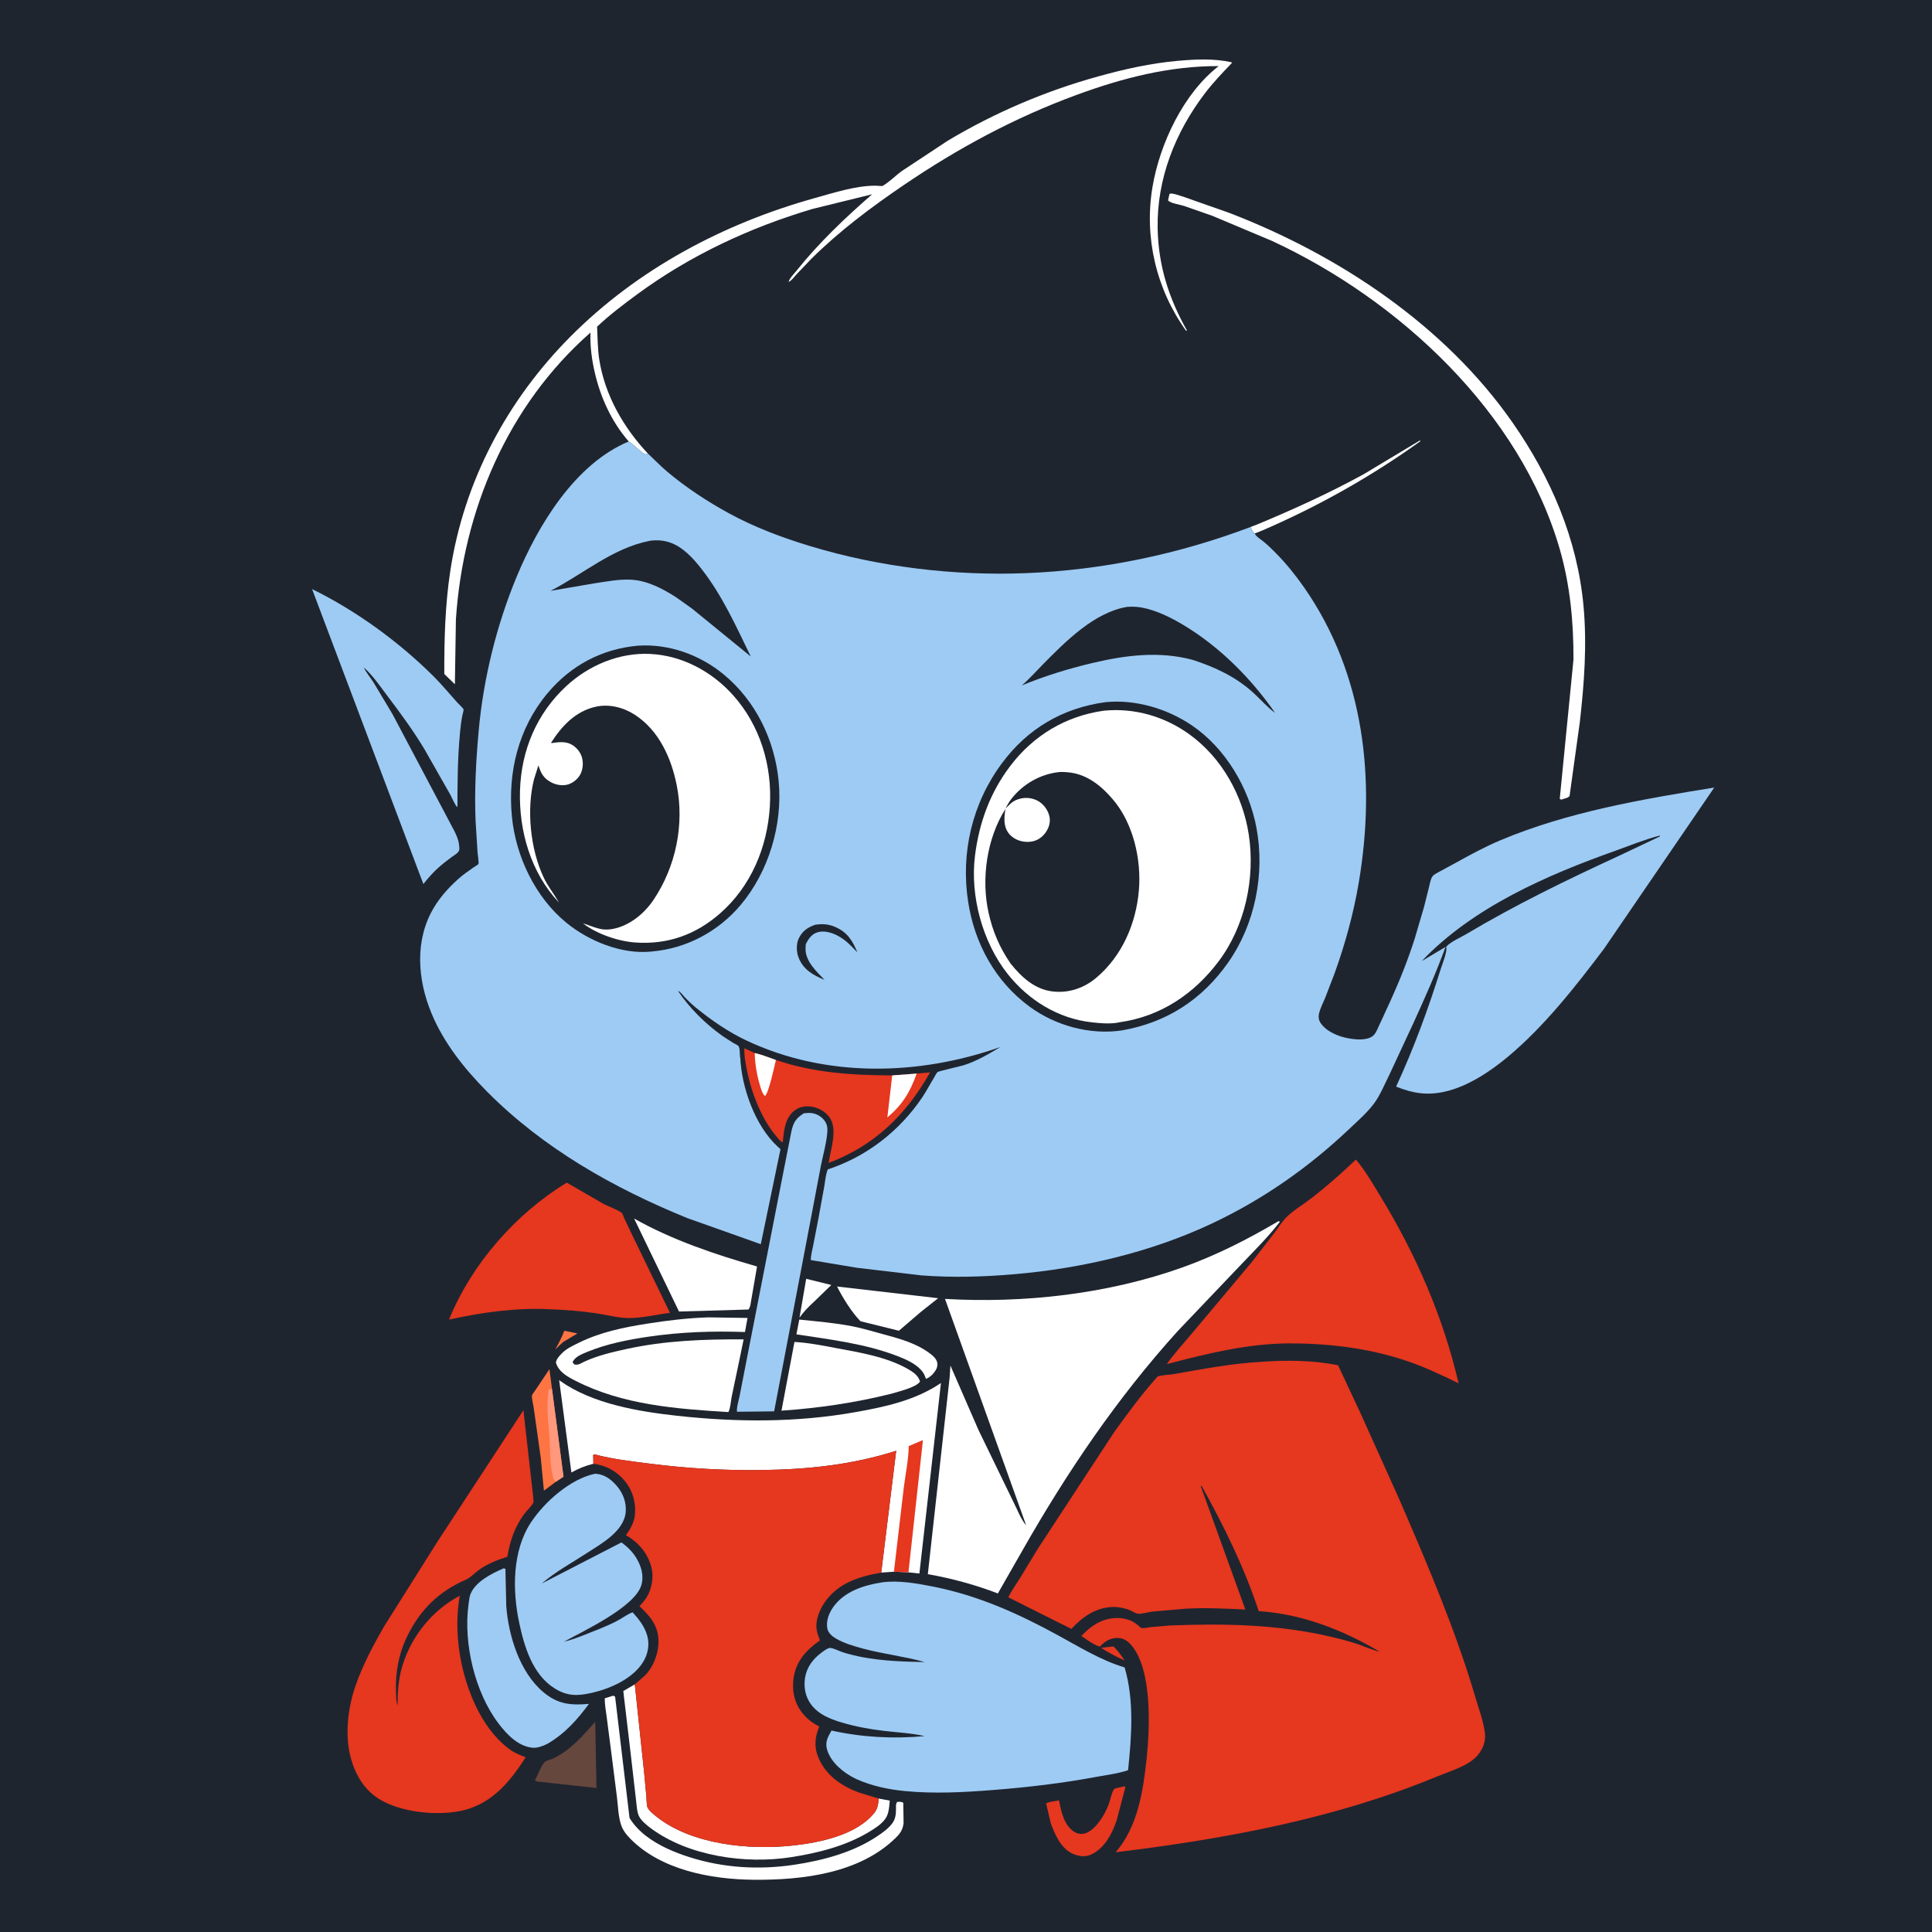 <svg version="1.1" xmlns="http://www.w3.org/2000/svg" style="display: block;" viewBox="0 0 2048 2048" width="1024" height="1024">
<path transform="translate(0,0)" fill="rgb(31,37,47)" d="M -0 -0 L 2048 0 L 2048 2048 L -0 2048 L -0 -0 z"/>
<path transform="translate(0,0)" fill="rgb(254,116,67)" d="M 598.215 1410.66 L 612.108 1413.52 L 596.86 1422.64 L 588.501 1430.52 C 592.302 1424.01 595.507 1417.7 598.215 1410.66 z"/>
<path transform="translate(0,0)" fill="rgb(230,55,31)" d="M 1167.3 1746.7 L 1180.45 1745.32 C 1184.98 1749.93 1188.55 1754.84 1192.21 1760.16 C 1183.62 1756.29 1175.05 1752.08 1167.3 1746.7 z"/>
<path transform="translate(0,0)" fill="rgb(255,255,255)" d="M 854.597 1355.58 L 881.216 1362.14 L 862.334 1380.45 C 856.672 1385.51 852.042 1390.55 847.523 1396.65 L 854.597 1355.58 z"/>
<path transform="translate(0,0)" fill="rgb(255,255,255)" d="M 1333.05 555.799 C 1371.46 539.799 1409.26 522.605 1445.77 502.576 L 1505.5 466.678 L 1505.5 467.819 C 1452.98 505.56 1396.27 537.349 1336.86 562.852 L 1330.11 565.491 C 1327.69 564.025 1326.87 561.161 1325.58 558.663 L 1333.05 555.799 z"/>
<path transform="translate(0,0)" fill="rgb(230,55,31)" d="M 1187.97 1894.5 L 1192 1893.54 L 1192.95 1894.5 L 1183.84 1929.18 C 1179.14 1943.46 1170.9 1959.44 1156.5 1965.96 C 1150.44 1968.7 1143.42 1967.81 1137.49 1965.2 C 1124.57 1959.51 1118.23 1944.72 1113.73 1932.23 L 1108.93 1911.67 C 1112.9 1909.71 1118.26 1909.33 1122.64 1908.5 C 1124.71 1919.95 1128 1934.86 1138.38 1941.61 C 1141.61 1943.72 1146.02 1944.64 1149.77 1943.58 C 1161.38 1940.29 1171.19 1923.52 1175.18 1912.96 C 1177.08 1907.94 1177.9 1901.8 1180.54 1897.19 C 1181.55 1895.42 1185.96 1895.01 1187.97 1894.5 z"/>
<path transform="translate(0,0)" fill="rgb(254,116,67)" d="M 589.099 1570.82 L 576.573 1580.19 L 573.252 1545.52 L 565.712 1492.05 C 565.323 1489.21 563.396 1481.77 563.934 1479.17 C 564.191 1477.93 566.757 1474.83 567.506 1473.68 L 582.434 1451.35 L 585.133 1472.25 L 597.321 1565.38 L 589.099 1570.82 z"/>
<path transform="translate(0,0)" fill="rgb(255,152,125)" d="M 585.133 1472.25 L 597.321 1565.38 L 589.099 1570.82 C 587.269 1568.99 586.439 1567.22 585.893 1564.7 L 585.645 1563.5 C 582.955 1551.18 583.292 1537.84 582.54 1525.25 C 581.643 1510.23 579.036 1493.25 581.019 1478.36 L 581.669 1472.5 L 583.614 1472.91 L 585.133 1472.25 z"/>
<path transform="translate(0,0)" fill="rgb(102,71,62)" d="M 630.988 1825.14 L 632.268 1895.36 L 574.244 1889.01 C 571.393 1888.68 569.225 1889.08 567.135 1887 C 569.606 1882.63 574.1 1870.52 577.714 1867.55 C 579.304 1866.25 582.574 1865.67 584.5 1864.87 C 587.9 1863.47 591.414 1861.45 594.531 1859.53 C 609.153 1850.51 619.627 1837.74 630.988 1825.14 z"/>
<path transform="translate(0,0)" fill="rgb(255,255,255)" d="M 887.279 1363.76 L 994.482 1376.15 L 975.99 1390.79 L 952.886 1410.63 L 912.131 1400.56 C 902.581 1390.76 893.476 1375.82 887.279 1363.76 z"/>
<path transform="translate(0,0)" fill="rgb(255,255,255)" d="M 847.26 1398.81 C 865.677 1400.72 884.357 1402.26 902.555 1405.73 C 914.082 1407.93 925.224 1411.4 936.545 1414.43 C 953.274 1418.92 971.018 1423.79 985.125 1434.26 C 988.779 1436.97 993.216 1440.57 993.642 1445.39 C 994.08 1450.35 991.134 1453.96 988.03 1457.43 C 985.904 1459.12 984.155 1460.9 981.5 1461.62 C 980.615 1458.89 979.675 1456.48 977.938 1454.16 C 971.782 1445.92 960.637 1441.1 951.298 1437.48 C 917.525 1424.4 879.889 1419.9 844.238 1414.47 L 847.26 1398.81 z"/>
<path transform="translate(0,0)" fill="rgb(255,255,255)" d="M 672.918 1785.48 L 682.969 1880.5 L 685.201 1904.72 C 685.486 1907.86 685.329 1912.31 686.153 1915.29 C 687.053 1918.56 692.567 1923.03 695.233 1925.18 C 733.048 1955.67 794.937 1961.5 841.711 1956.2 C 869.839 1953.01 908.436 1945.01 927.062 1921.41 C 930.419 1917.15 931.08 1911.79 931.388 1906.53 L 943.184 1908.73 C 942.524 1915.28 942.366 1922.7 938.335 1928.21 C 934.17 1933.91 927.473 1938.14 921.511 1941.76 C 896.583 1956.94 867.014 1964.23 838.441 1968.7 C 790.26 1976.24 729.991 1967.68 690.113 1938.18 C 685.831 1935.02 679.556 1929.96 677.275 1925.04 C 675.029 1920.19 674.804 1912.42 674.096 1907.14 L 669.116 1863.83 L 660.733 1792.6 L 672.918 1785.48 z"/>
<path transform="translate(0,0)" fill="rgb(255,255,255)" d="M 650.039 1797.5 C 650.735 1797.77 651.377 1798.16 652.039 1798.5 L 667.339 1927.14 C 671.924 1934.68 678.564 1941.5 685.605 1946.77 C 699.201 1956.95 714.57 1963.45 730.649 1968.59 C 766.848 1980.14 804.692 1982.35 842.164 1976.69 C 872.216 1972.15 904.167 1963.69 929.654 1946.67 C 935.541 1942.74 941.904 1938.3 946.065 1932.5 C 949.17 1928.17 949.665 1923.64 949.8 1918.44 C 949.87 1915.73 949.327 1912.4 951 1910.12 C 953.394 1910 955.428 1909.63 957.5 1911.08 L 957.833 1932.68 C 956.895 1939.61 954.496 1943.26 949.59 1948.1 C 911.163 1986.01 850.424 1993.03 799.09 1992.62 C 754.033 1992.27 700.279 1982.34 667.645 1948.58 C 663.391 1944.18 660.012 1939.67 658.148 1933.74 C 655.369 1924.89 655.133 1914.22 653.984 1905.02 L 647.708 1855.5 L 643.137 1820.2 C 642.303 1813.66 640.963 1806.87 641.044 1800.29 L 650.039 1797.5 z"/>
<path transform="translate(0,0)" fill="rgb(255,255,255)" d="M 672.189 1291.69 C 712.488 1314.52 758.16 1329.77 802.494 1342.55 L 795.37 1383.77 C 794.932 1385.63 794.458 1386.53 793.5 1388.14 L 719.781 1390.27 L 672.189 1291.69 z"/>
<path transform="translate(0,0)" fill="rgb(255,255,255)" d="M 842.159 1422.53 C 857.022 1423.3 872.174 1426.4 886.804 1429.13 C 912.002 1433.83 939.994 1438.39 962.5 1451.27 C 968.082 1454.46 973.469 1458.15 975.264 1464.5 C 971.319 1470.77 951.667 1475.28 944.745 1477.43 C 906.269 1487.06 867.93 1492.65 828.392 1495.37 L 842.159 1422.53 z"/>
<path transform="translate(0,0)" fill="rgb(157,203,244)" d="M 533.934 1662.5 L 535.777 1663.05 L 536.651 1702.52 C 539.074 1734.08 550.921 1772.68 575.92 1793.7 C 591.352 1806.68 605.02 1807.87 624.313 1806.17 C 611.937 1823.01 598.537 1837.97 580.277 1848.52 C 575.834 1850.8 569.595 1853.17 564.5 1852.66 C 549.224 1851.15 537.476 1838.76 528.689 1827.27 C 503.418 1794.23 491.002 1741.88 496.659 1700.77 L 496.913 1699 C 497.347 1695.81 497.635 1692.45 498.885 1689.45 C 504.305 1676.43 521.602 1667.74 533.934 1662.5 z"/>
<path transform="translate(0,0)" fill="rgb(255,255,255)" d="M 1239.71 205.5 C 1240.6 205.257 1240.99 205.086 1242.01 205.183 C 1246.52 205.609 1252.31 208.018 1256.72 209.347 L 1302.81 225.575 C 1418.96 270.188 1531.51 344.797 1603.39 447.966 C 1643.87 506.066 1672.09 571.346 1678.6 642.424 C 1682.37 683.63 1679.33 724.804 1674.64 765.774 L 1663.77 844 L 1661.5 845.576 L 1654.92 847.648 L 1653.39 846.846 L 1667.94 699.295 C 1668.12 659.954 1664.48 620.826 1653.62 582.875 C 1611.85 437.026 1482.75 317.657 1348.22 255.313 L 1285.08 228.762 L 1255.26 218.338 C 1250.8 216.909 1241.18 215.564 1238.14 212.5 L 1239.71 205.5 z"/>
<path transform="translate(0,0)" fill="rgb(230,55,31)" d="M 789.1 1111.15 L 800.003 1116.26 C 807.681 1117.95 815.067 1121.07 822.49 1123.63 C 863.078 1137.39 903.307 1139.76 945.786 1139.99 L 971.713 1138.05 L 985.91 1136.77 C 960.613 1181.63 927.145 1214.4 878.43 1232.72 C 880.438 1218.09 888.595 1196.65 878.951 1183.9 C 874.524 1178.04 866.704 1173.77 859.395 1172.99 C 852.108 1172.21 846.173 1173.52 840.648 1178.56 C 831.711 1186.72 830.971 1199.65 829.721 1210.88 C 827.574 1210.35 826.055 1208.12 824.602 1206.5 C 807.683 1187.61 796.52 1158.67 791.713 1133.99 C 790.216 1126.3 788.685 1119.03 789.1 1111.15 z"/>
<path transform="translate(0,0)" fill="rgb(255,255,255)" d="M 800.003 1116.26 C 807.681 1117.95 815.067 1121.07 822.49 1123.63 C 820.92 1130.27 815.02 1158.06 811 1161.79 L 810.248 1161.16 C 807.845 1158.6 806.593 1153.89 805.58 1150.51 C 802.212 1139.28 800.374 1127.96 800.003 1116.26 z"/>
<path transform="translate(0,0)" fill="rgb(255,255,255)" d="M 945.786 1139.99 L 971.713 1138.05 C 964.654 1157.86 956.887 1170.68 940.64 1184.55 L 945.786 1139.99 z"/>
<path transform="translate(0,0)" fill="rgb(157,203,244)" d="M 852.125 1180.12 C 854.949 1179.8 858.182 1179.56 861 1180.01 C 866.126 1180.84 871.047 1183.82 874.086 1188.02 C 877.051 1192.12 877.362 1196.08 876.925 1201.06 C 875.943 1212.22 872.57 1224.01 870.316 1235 L 861.025 1284 L 820.624 1496.07 L 807.25 1496.26 L 781.272 1496.51 C 780.55 1492.4 783.124 1484.42 783.964 1480 L 794.54 1425.78 L 826.786 1260.95 L 838.923 1199.22 C 841.085 1189.65 843.735 1185.43 852.125 1180.12 z"/>
<path transform="translate(0,0)" fill="rgb(255,255,255)" d="M 750.807 1396.44 L 792.391 1397.09 L 789.716 1411.99 C 755.128 1410.79 721.796 1411.91 687.5 1416.94 C 665.717 1420.14 643.228 1424.53 622.781 1432.95 C 617.158 1435.27 609.409 1438.1 606.962 1444 L 608.703 1446.34 C 612.873 1447.49 615.826 1445.04 619.662 1443.29 C 633.507 1436.97 648.699 1433.37 663.523 1430.12 C 705.168 1420.99 745.931 1419.64 788.298 1419.77 L 783.755 1441.82 L 775.641 1480.44 C 774.636 1485.39 774.405 1492.43 772.132 1496.87 C 716.747 1493.44 659.914 1489.35 609.638 1463.47 C 601.003 1459.03 592.417 1454.34 589.278 1444.5 C 589.786 1440.62 592.763 1437.56 595.381 1434.82 C 600.313 1429.66 606.84 1426.7 613.153 1423.58 C 636.607 1412.02 660.81 1407.11 686.461 1403.07 C 707.911 1399.7 729.095 1397.18 750.807 1396.44 z"/>
<path transform="translate(0,0)" fill="rgb(255,255,255)" d="M 666.497 467.988 C 648.408 447.323 636.442 421.15 630.389 394.457 C 627.208 380.426 625.469 366.974 625.915 352.562 C 538.189 429.58 490.938 541.276 483.279 656.464 L 482.199 725.355 L 470.975 714.475 C 470.883 677.715 471.811 641.434 477.361 605 C 491.808 510.173 537.35 424.515 604.671 356.827 C 676.023 285.086 767.088 236.864 864 209.88 C 883.821 204.361 907.034 196.85 927.73 196.843 L 935.323 197.231 C 942.522 193.192 949.198 186.216 956.012 181.289 L 1004.83 149.052 C 1054.89 119.199 1108.22 96.483 1164.41 80.926 C 1191.93 73.308 1219.72 67.06 1248.19 64.521 C 1267.27 62.82 1286.78 61.832 1305.62 66.049 L 1305.8 66.799 C 1295.82 77.185 1285.92 87.534 1277.18 99.026 C 1245.76 140.348 1226.2 189.581 1227.15 241.945 C 1227.87 281.617 1238.95 316.145 1258.31 350.5 L 1257.2 350.5 C 1225.69 306.55 1212.73 251.736 1221.66 198.37 C 1229.36 152.427 1254.56 98.845 1291.9 70.041 C 1239.52 69.903 1189.97 82.691 1141.12 100.64 C 1075.63 124.705 1015.7 156.998 958.056 196.15 C 923.799 219.418 889.639 245.011 860.183 274.213 L 844.358 290.776 C 842.025 293.31 839.142 297.506 836.015 298.827 C 836.55 295.397 841.976 289.941 844.218 287.13 C 867.942 257.391 895.9 230.875 924.507 205.944 L 861.254 221.491 C 794.635 241.282 731.531 270.754 675.423 311.999 C 660.968 322.625 645.959 333.949 632.937 346.318 C 633.516 357.779 633.448 369.784 635.234 381.115 C 641.188 418.901 660.894 453.234 686.799 480.786 L 684 481.693 C 677.48 478.095 672.844 471.952 666.497 467.988 z"/>
<path transform="translate(0,0)" fill="rgb(230,55,31)" d="M 600.776 1253.63 L 639.91 1276.26 C 645.352 1279.14 654.291 1282.03 658.972 1285.66 C 659.951 1286.42 660.925 1289.59 661.476 1290.85 L 668.08 1304.82 L 710.191 1391.7 C 696.044 1393.34 680.643 1397.28 666.497 1397.22 C 655.411 1397.18 643.019 1393.76 631.993 1392.14 C 615.719 1389.76 599.389 1388.48 582.966 1387.85 C 546.603 1386.07 511.376 1391.08 475.96 1398.83 C 500.031 1339.79 546.334 1286.94 600.776 1253.63 z"/>
<path transform="translate(0,0)" fill="rgb(157,203,244)" d="M 330.82 624.458 C 377.623 647.398 423.063 680.457 459.984 717.329 C 468.691 726.025 476.47 735.536 484.692 744.673 C 485.916 746.034 490.933 750.561 491.425 752.065 C 491.646 752.74 490.209 757.872 490.01 758.903 C 488.843 764.926 488.136 771.112 487.571 777.224 C 485.124 803.679 484.905 829.182 484.903 855.691 C 482.16 853.514 479.263 845.783 477.424 842.501 L 449.863 794.088 C 437.867 774.063 424.046 755.409 409.992 736.811 C 402.552 726.965 394.937 715.654 385.63 707.522 C 388.106 712.941 392.836 718.449 396.051 723.574 L 416.117 757.115 L 474.78 867.939 C 478.703 875.993 485.191 885.568 486.481 894.452 C 486.708 896.013 487.251 900.042 486.681 901.5 C 485.552 904.39 481.293 906.705 478.85 908.48 C 473.933 912.053 469.079 915.836 464.559 919.901 C 458.701 925.17 453.665 930.927 448.783 937.094 L 330.82 624.458 z"/>
<path transform="translate(0,0)" fill="rgb(157,203,244)" d="M 630.932 1562.19 L 631.559 1562.24 C 640.738 1562.97 647.502 1567.96 653.454 1574.7 C 660.223 1582.36 664.104 1592.29 663.304 1602.54 C 661.681 1623.33 637.038 1636.61 621.498 1646.72 C 605.974 1656.81 588.291 1666.43 574.317 1678.57 L 658.787 1635.01 C 664.955 1639.66 670.206 1644.51 674.291 1651.15 C 679.639 1659.83 682.762 1669.94 679.924 1680.07 C 673.441 1703.23 619.255 1728.53 597.887 1740.26 C 610.283 1737.38 623.316 1731.32 635.286 1726.79 C 642.284 1723.86 649.378 1720.9 656 1717.18 C 660.843 1714.45 665.356 1711.06 670.587 1709.12 C 677.422 1716.65 683.396 1724.16 686.171 1734.18 C 688.77 1743.56 686.764 1753.62 681.7 1761.8 C 670.701 1779.58 646.924 1790.06 627.242 1794.53 C 611.928 1798.01 600.917 1798.1 587.297 1789.35 C 564.303 1774.59 555.628 1745.06 550.302 1719.84 C 543.09 1685.7 542.987 1644.15 562.654 1614.1 C 577.038 1592.12 604.751 1567.57 630.932 1562.19 z"/>
<path transform="translate(0,0)" fill="rgb(255,255,255)" d="M 629.014 1551.66 C 620.613 1553.67 613.271 1556.72 605.707 1560.89 L 592.745 1463.04 L 594.221 1464.1 C 628.24 1488.16 677.005 1496.31 717.636 1500.77 C 780.851 1507.71 844.03 1508.1 906.797 1496.92 C 938.594 1491.25 970.306 1484.44 997.444 1466.05 L 974.601 1668.02 L 962.991 1666.73 L 947.586 1666.09 L 934.14 1667.01 L 949.996 1537.87 C 903.562 1552.75 856.73 1557.6 808.166 1558.3 C 768.353 1558.88 728.385 1556.6 688.885 1551.53 C 669.088 1548.99 649.375 1546.79 630.044 1541.62 L 628.802 1542.5 L 629.014 1551.66 z"/>
<path transform="translate(0,0)" fill="rgb(230,55,31)" d="M 947.586 1666.09 L 958.042 1577 C 959.849 1562.74 963.086 1547.23 963.288 1532.91 L 978.361 1526.54 L 962.991 1666.73 L 947.586 1666.09 z"/>
<path transform="translate(0,0)" fill="rgb(230,55,31)" d="M 1437.31 1229.21 C 1447.13 1240.67 1455.47 1255.26 1463.36 1268.19 C 1500.96 1329.8 1529.82 1395.92 1546.17 1466.37 C 1527.25 1457.07 1508.61 1448.35 1488.51 1441.75 C 1448.74 1428.69 1407.53 1424.02 1365.86 1424.03 C 1321.31 1424.47 1279.65 1434.82 1236.92 1445.99 C 1244.52 1434.8 1254.44 1424.38 1263.09 1413.94 L 1326.69 1338.17 L 1351.07 1306.73 C 1355.17 1301.27 1359.11 1294.78 1363.99 1290.01 C 1371.77 1282.4 1382.13 1276.44 1390.78 1269.68 C 1407.05 1256.96 1422.41 1243.51 1437.31 1229.21 z"/>
<path transform="translate(0,0)" fill="rgb(230,55,31)" d="M 554.836 1494.9 L 564.309 1578.89 C 564.497 1581.14 566.095 1591.32 565.308 1592.96 C 563.546 1596.64 558.393 1601.21 555.808 1604.72 C 545.614 1618.58 540.598 1633.38 537.81 1650.19 C 527.386 1653.54 517.013 1657.53 508.034 1663.91 C 503.339 1667.25 498.939 1672.32 493.67 1674.6 C 465.128 1686.97 445.395 1706.4 431.738 1734.35 C 422.712 1752.82 419.014 1772.74 419.759 1793.19 C 419.94 1798.15 419.799 1803.27 421.399 1808 C 421.51 1793.72 422.218 1780.18 426.372 1766.38 C 435.965 1734.53 458.076 1707.05 487.377 1691.53 C 483.183 1715.32 484.306 1740.54 489.401 1764.11 C 496.685 1797.82 513.76 1837.21 543.538 1856.6 C 547.947 1859.14 552.503 1860.96 557.219 1862.83 C 541.05 1888.02 522.384 1911.11 492 1918.78 C 465.388 1925.5 424.484 1921.57 401.015 1906.49 C 383.756 1895.4 374.234 1876.52 370.34 1856.87 C 365.912 1834.52 369.487 1808.18 376.928 1786.82 C 384.473 1765.16 395.255 1744.86 406.592 1724.99 L 463.813 1634.08 L 554.836 1494.9 z"/>
<path transform="translate(0,0)" fill="rgb(255,255,255)" d="M 1355.19 1294.5 L 1356.82 1295.05 C 1345.02 1310.36 1330.82 1324.59 1317.43 1338.57 L 1248.31 1411.13 C 1184.25 1481.91 1131.03 1560.57 1083.9 1643.4 L 1057.78 1689.1 C 1033.35 1679.81 1009.26 1673.24 983.539 1668.67 L 1006.65 1460.24 L 1007.48 1447.56 L 1037.3 1516 L 1074.21 1592.03 C 1078.33 1599.92 1082.07 1610.43 1087.81 1616.99 L 1001.74 1376.9 C 1085.46 1381.76 1174.44 1371.76 1253.57 1343.46 C 1289.32 1330.67 1322.56 1313.78 1355.19 1294.5 z"/>
<path transform="translate(0,0)" fill="rgb(157,203,244)" d="M 935.113 1677.35 C 952.545 1674.94 972.549 1678.54 989.625 1681.96 C 1037.17 1691.47 1079.01 1710.28 1121.28 1733.34 C 1143.35 1745.38 1166.77 1759.81 1190.9 1767.14 L 1192.13 1767.5 C 1202.46 1802.6 1199.53 1840.64 1195.8 1876.52 C 1185.11 1880.11 1173.09 1881.51 1162.02 1883.58 C 1125.59 1890.39 1089.17 1894.62 1052.25 1897.52 C 1021.45 1899.94 990.066 1901.59 959.247 1898.61 C 941.597 1896.9 924.227 1893.2 907.994 1885.98 L 906.242 1885.14 C 894.027 1879.08 881.006 1868.48 876.872 1855.11 C 874.27 1846.7 877.481 1841.59 881.386 1834.45 C 913.885 1841.67 947.024 1843.37 980.166 1840.35 C 965.818 1837.11 951.434 1836.48 936.874 1834.78 C 921.951 1833.04 906.915 1830.26 892.5 1826 C 882.599 1823.08 871.79 1818.99 864.162 1811.78 C 857.154 1805.16 853.186 1796.3 852.88 1786.69 C 852.505 1774.91 856.496 1765.31 864.853 1756.92 C 867.277 1754.48 876.414 1746.86 879.729 1746.9 C 883.551 1746.94 889.602 1750.27 893.487 1751.5 C 900.154 1753.61 907.213 1755.34 914.085 1756.64 C 935.774 1760.75 958.332 1761.47 980.361 1761.87 C 958.804 1755.87 936.372 1753.33 914.688 1747.55 C 905.179 1745.01 894.286 1741.78 885.791 1736.73 C 882.009 1734.48 877.796 1730.75 876.977 1726.22 C 875.554 1718.35 878.674 1710.05 883.157 1703.7 C 895.035 1686.87 915.703 1680.35 935.113 1677.35 z"/>
<path transform="translate(0,0)" fill="rgb(230,55,31)" d="M 629.014 1551.66 L 628.802 1542.5 L 630.044 1541.62 C 649.375 1546.79 669.088 1548.99 688.885 1551.53 C 728.385 1556.6 768.353 1558.88 808.166 1558.3 C 856.73 1557.6 903.562 1552.75 949.996 1537.87 L 934.14 1667.01 C 910.808 1671.12 888.514 1677.96 874.322 1698.36 C 868.669 1706.49 863.876 1718.2 865.813 1728.23 C 866.516 1731.86 867.895 1735.43 869.179 1738.9 C 854.947 1748.88 844.314 1760.21 841.357 1778 C 840.368 1783.95 840.361 1791.63 841.782 1797.5 L 842.113 1798.92 C 845.143 1811.26 853.683 1821.7 864.58 1828.08 L 868.482 1830.22 L 867.781 1831.97 C 863.611 1842.51 863.066 1852.73 867.61 1863.33 C 875.655 1882.1 891.543 1892.95 910.039 1900.04 L 931.388 1906.53 C 931.08 1911.79 930.419 1917.15 927.062 1921.41 C 908.436 1945.01 869.839 1953.01 841.711 1956.2 C 794.937 1961.5 733.048 1955.67 695.233 1925.18 C 692.567 1923.03 687.053 1918.56 686.153 1915.29 C 685.329 1912.31 685.486 1907.86 685.201 1904.72 L 682.969 1880.5 L 672.918 1785.48 L 683.732 1776.08 C 692.88 1766.66 698.338 1752.12 698.029 1739.06 C 697.646 1722.91 688.946 1713.08 677.871 1702.64 C 680.546 1699.58 683.591 1696.4 685.673 1692.89 C 691.009 1683.91 693.188 1671.62 690.534 1661.37 C 686.872 1647.22 677.486 1635.76 665.159 1628.33 L 663.545 1627.37 C 667.984 1621.18 671.928 1614.46 672.92 1606.78 C 674.514 1594.44 671.163 1581.4 663.584 1571.5 C 654.908 1560.17 643.089 1553.42 629.014 1551.66 z"/>
<path transform="translate(0,0)" fill="rgb(230,55,31)" d="M 1337.02 1443.57 C 1362.84 1441.65 1393 1441.86 1418.43 1447.27 L 1442.6 1498.94 L 1483.63 1590.08 C 1513.08 1658.19 1542.92 1727.74 1563.9 1799 C 1567.47 1811.15 1572.54 1824.5 1574.04 1837.06 C 1575.09 1845.92 1572.16 1853.42 1566.67 1860.27 C 1557.45 1871.76 1536.95 1877.52 1523.73 1883 C 1415.61 1927.82 1298.39 1949.46 1182.71 1963.44 C 1206.15 1936.08 1211.72 1898.96 1215.47 1864.19 C 1218.97 1831.72 1221.48 1770.18 1199.39 1744.09 C 1195.62 1739.63 1191.05 1736.36 1185 1736.32 C 1177.27 1736.26 1172.13 1739.32 1166.84 1744.51 L 1165.81 1745.55 C 1158.98 1743.18 1152.16 1738.41 1146.37 1734.1 C 1156.37 1723.73 1166.86 1716.19 1181.83 1715.23 C 1190.76 1714.66 1200.01 1717.07 1206.67 1723.19 L 1207.85 1724.31 C 1208.93 1725.28 1209.05 1725.49 1210.63 1725.79 C 1212.81 1726.21 1217.02 1725.11 1219.31 1724.85 L 1240.75 1723.07 C 1298.53 1720.83 1355.27 1721.87 1411.9 1735.29 C 1421.33 1737.53 1430.76 1739.91 1439.92 1743.07 C 1447.48 1745.68 1454.73 1749.07 1462.54 1750.91 C 1423.01 1727.58 1380.52 1710.96 1334.3 1707.84 C 1318.97 1661.45 1297.43 1617.67 1273.74 1575.03 L 1272.88 1575.5 L 1320.13 1706.17 C 1299.11 1705.13 1277.92 1704.12 1256.89 1705.26 L 1221.53 1708.36 C 1217.47 1708.84 1209.59 1711.19 1205.91 1710.59 C 1203.77 1710.24 1200.02 1707.82 1197.85 1706.91 C 1192.37 1704.62 1184.94 1703.23 1178.94 1703.47 C 1161.21 1704.18 1147.27 1714.23 1135.69 1726.67 L 1068.84 1693.23 C 1072.21 1686.18 1076.76 1680.04 1080.88 1673.44 L 1100.22 1641.63 L 1181.05 1518.15 C 1194.71 1499.24 1208.82 1479.8 1224.3 1462.38 C 1225.04 1461.55 1226.25 1459.73 1227.15 1459.25 C 1230.04 1457.68 1239.9 1457.38 1243.72 1456.71 C 1275.14 1451.17 1305.04 1445.45 1337.02 1443.57 z"/>
<path transform="translate(0,0)" fill="rgb(157,203,244)" d="M 827.365 1218.13 L 806.474 1318.9 L 728.461 1291.2 C 650.458 1259.4 576.007 1217.36 516.325 1157.19 C 492.506 1133.17 470.51 1105.75 457.433 1074.25 C 442.539 1038.38 439.319 996.437 459.951 962.074 C 466.885 950.523 475.548 941.008 485.502 931.993 C 490.662 927.32 496.432 923.396 502.121 919.404 C 502.923 918.842 506.826 916.528 507.157 915.891 C 507.782 914.688 506.421 905.529 506.229 903.614 L 504.145 870.381 C 502.789 838.621 504.564 806.604 507.397 774.969 C 512.35 719.645 526.348 662.776 547.621 611.519 C 570.299 556.876 609.484 491.712 666.497 467.988 C 672.844 471.952 677.48 478.095 684 481.693 L 686.799 480.786 C 693.624 487.11 700.047 493.898 707.163 499.896 C 727.144 516.741 750.029 531.759 772.938 544.253 C 800.289 559.168 829.86 570.169 859.625 579.141 C 932.452 601.095 1011.08 610.531 1087.06 607.582 C 1168.63 604.417 1249.28 587.503 1325.58 558.663 C 1326.87 561.161 1327.69 564.025 1330.11 565.491 L 1330.55 566.41 C 1332.41 569.439 1336.88 572.027 1339.63 574.312 C 1344.19 578.1 1348.51 582.265 1352.66 586.5 C 1363.67 597.733 1373.57 609.991 1382.55 622.898 C 1446.52 714.882 1458.61 826.994 1440.42 935.2 C 1434.88 968.168 1425.91 1000.8 1414.57 1032.23 L 1404.74 1057.76 C 1402.54 1063.01 1399.59 1068.59 1398.3 1074.14 C 1397.36 1078.17 1397.84 1081.55 1400.22 1084.9 C 1406.54 1093.77 1419.06 1098.84 1429.47 1100.68 C 1436.98 1102 1447.87 1103.15 1454.57 1098.68 C 1457.99 1096.39 1459.61 1091.96 1461.31 1088.38 L 1473.96 1060.93 C 1483.76 1039.36 1492.43 1017.61 1499.65 995.031 L 1509.48 961.551 L 1514.67 940.963 C 1515.59 937.283 1516.25 932.489 1518.32 929.277 C 1519.7 927.135 1522.53 925.893 1524.73 924.616 L 1543.74 914.293 C 1558.88 905.874 1574.29 897.566 1590.25 890.826 C 1661.68 860.67 1741.06 847.14 1817.18 834.852 L 1700.12 1006.03 C 1670.05 1045.84 1636.97 1088.03 1598.55 1120.12 C 1579.65 1135.91 1556.09 1151.61 1531.75 1157.16 C 1513 1161.44 1497.43 1159 1479.93 1151.85 C 1498.62 1111.53 1514.08 1069.33 1527.32 1026.93 C 1528.87 1021.95 1534.53 1008.42 1533.02 1003.58 C 1537.75 998.249 1548.15 993.862 1554.35 990.171 C 1606.19 959.314 1659.95 933.164 1714.67 907.894 L 1759.5 886.688 L 1759.5 885.729 C 1743.82 889.685 1728.44 896.11 1713.2 901.533 C 1639.99 927.564 1561.5 961.598 1507.07 1018.8 L 1532.29 1003.82 C 1522.54 1030.88 1510.73 1057.1 1498.84 1083.27 L 1472.78 1139.3 C 1467.8 1149.25 1463.06 1160.97 1456.45 1169.86 C 1449.26 1179.52 1438.86 1188.61 1430.12 1196.88 C 1386.78 1237.93 1338.27 1271.81 1284.16 1297.22 C 1219.43 1327.62 1146.77 1344.53 1075.72 1350.68 C 1042.85 1353.52 1009.75 1354.51 976.829 1351.97 L 908.082 1343.86 L 859.425 1335.71 C 859.523 1330.54 861.056 1325.08 862.055 1320 L 867.366 1292.72 L 873.765 1257.58 C 874.789 1251.89 875.21 1244.88 877.516 1239.62 C 918.638 1226.07 953.521 1199.04 977.747 1163.07 C 982.123 1156.57 985.684 1149.54 989.807 1142.88 C 990.821 1141.24 992.524 1137.61 993.878 1136.4 C 994.893 1135.49 1017.57 1130.44 1021.51 1129.21 C 1035.3 1124.89 1048.18 1117.23 1060.54 1109.86 C 973.777 1140.43 875.46 1142.77 791.106 1102.9 C 771.873 1093.81 753.962 1081.41 737.5 1068 C 733.085 1064.4 729.056 1060.45 725.159 1056.3 C 723.334 1054.36 721.308 1051.18 718.742 1050.5 C 731.124 1068.91 747.883 1085.35 765.926 1098.2 L 777.074 1105.43 C 778.585 1106.32 781.559 1107.52 782.71 1108.76 C 784.393 1110.59 784.161 1117.05 784.39 1119.63 C 784.484 1120.68 784.18 1120.47 784.692 1120.7 C 785.995 1152.52 800.368 1193.45 824.358 1215.45 L 827.365 1218.13 z"/>
<path transform="translate(0,0)" fill="rgb(31,37,47)" d="M 864.172 980.289 C 871.935 979.159 878.302 979.499 885.582 982.714 C 898.435 988.39 903.755 997.229 908.852 1009.59 C 902.082 1002.43 895.869 995.741 886.909 991.324 C 880.499 988.163 872.147 985.942 865.197 988.764 C 859.832 990.942 856.514 995.979 854.11 1000.95 L 853.904 1006.1 C 853.878 1019.16 865.698 1030.04 874.033 1038.69 C 861.752 1033.62 851.629 1027.99 846.457 1014.92 C 844.121 1009.01 843.938 1000.59 846.702 994.801 C 850.464 986.926 856.177 983.005 864.172 980.289 z"/>
<path transform="translate(0,0)" fill="rgb(31,37,47)" d="M 688.883 573.269 C 695.705 572.239 703.113 572.729 709.656 574.892 C 723.919 579.606 735.029 592.028 743.951 603.5 C 765.805 631.601 780.395 664.086 795.826 695.904 L 733.384 644.978 L 716.752 633.184 C 702.545 624.027 686.394 615.51 669.198 614.512 C 656.625 613.782 643.172 616.409 630.786 618.25 L 583.587 626.343 C 618.538 608.377 649.274 580.965 688.883 573.269 z"/>
<path transform="translate(0,0)" fill="rgb(31,37,47)" d="M 1194.86 643.309 C 1200.11 642.984 1204.78 643.046 1210 643.985 C 1225.65 646.802 1241.44 654.668 1254.96 662.83 C 1293.15 685.872 1326.27 719.176 1351.71 755.746 C 1343.27 749.641 1336.26 741.351 1328.56 734.338 C 1309.99 717.445 1288.33 707.358 1264.73 699.616 C 1228.99 689.868 1193 694.497 1157.5 702.936 C 1132.07 708.982 1107.28 716.623 1083.11 726.603 C 1091.02 719.869 1098.01 711.882 1105.31 704.488 C 1129.26 680.21 1160.1 648.919 1194.86 643.309 z"/>
<path transform="translate(0,0)" fill="rgb(31,37,47)" d="M 676.609 684.417 C 709.313 682.335 741.906 694.164 767.048 714.85 C 801.128 742.891 821.311 784.681 825.429 828.295 C 829.773 874.295 814.822 924.092 785.017 959.445 C 761.497 987.342 727.741 1005.45 691.369 1008.57 L 690.295 1008.72 C 658.905 1011.88 624.026 997.55 600.177 977.982 C 567.33 951.031 546.731 907.694 542.655 865.743 C 538.085 818.699 549.566 771.927 580.04 735.287 C 604.9 705.397 638.025 687.769 676.609 684.417 z"/>
<path transform="translate(0,0)" fill="rgb(255,255,255)" d="M 592.469 956.673 C 562.691 925.074 549.922 880.828 551.22 838.019 C 552.516 795.273 568.97 756.234 600.459 727.146 C 624.288 705.134 656.479 691.625 689.183 693.2 C 723.088 694.832 754.511 711.773 777.013 736.854 C 805.893 769.045 818.714 811.95 816.073 854.807 C 813.406 898.083 796.228 939.407 763.176 968.373 C 737.598 990.789 707.702 1001.49 673.551 999.093 C 655.218 997.807 632.421 989.982 617.934 978.783 C 629.73 982.286 636.775 987.288 650.098 984.615 C 667.673 981.09 683.107 968.331 692.881 953.716 C 716.393 918.561 725.662 874.075 717.375 832.461 C 711.627 803.594 698.595 774.384 673.087 757.764 C 660.955 749.859 645.818 745.99 631.5 749.168 C 610.128 753.911 595.495 769.553 584.227 787.256 L 584.711 787.737 C 590.25 786.789 596.76 786.052 602.227 787.697 C 607.802 789.375 612.773 793.998 615.408 799.115 C 618.423 804.971 618.509 812.745 616.11 818.848 C 613.844 824.611 608.502 829.403 602.687 831.375 C 597.058 833.284 590.266 832.264 585.025 829.688 C 576.419 825.459 573.462 819.894 570.736 811.297 L 566.057 826.104 C 557.934 858.309 562.189 900.406 576.407 930.372 C 580.677 939.372 586.641 946.736 591.627 955.227 L 592.469 956.673 z"/>
<path transform="translate(0,0)" fill="rgb(31,37,47)" d="M 1171.54 744.365 C 1203.16 741.049 1237.13 751.115 1263.3 768.846 C 1299.29 793.223 1324.02 835.337 1331.92 877.641 C 1340.99 926.224 1330.48 979.527 1301.98 1020.18 C 1274.23 1059.76 1236.81 1083.86 1189.46 1092.25 C 1155.36 1097.33 1118.81 1087.3 1091.19 1066.95 C 1054.97 1040.28 1033.04 1000.04 1026.26 955.915 C 1018.26 903.812 1030.61 851.336 1062.18 808.938 C 1089.56 772.165 1126.38 750.633 1171.54 744.365 z"/>
<path transform="translate(0,0)" fill="rgb(255,255,255)" d="M 1170.02 753.376 C 1202.59 750.138 1234.75 759.485 1261.16 778.69 C 1295.4 803.587 1317.44 843.381 1323.77 884.84 C 1330.73 930.477 1319.97 981.393 1292.07 1018.68 C 1266.02 1053.49 1230.48 1077.39 1187.25 1083.56 C 1177.85 1085.76 1166.56 1084.72 1157 1083.65 C 1121.65 1079.69 1090.31 1060.29 1068.34 1032.67 C 1041.51 998.956 1028.13 949.705 1033.56 906.851 C 1037.97 871.996 1049.51 840.185 1070.89 812 C 1095.54 779.512 1129.73 759.053 1170.02 753.376 z"/>
<path transform="translate(0,0)" fill="rgb(31,37,47)" d="M 1123.16 818.383 C 1125.66 818.18 1128.17 818.381 1130.68 818.543 C 1151.03 819.855 1166.44 832.038 1179.34 846.987 C 1201.25 872.368 1210.03 910.774 1207.28 943.643 C 1204.32 979.058 1189.37 1013.7 1161.77 1036.75 C 1149 1047.41 1133.24 1052.76 1116.63 1051.08 C 1097.08 1049.09 1082.83 1035.87 1071.15 1021.27 C 1059.54 1004.2 1052.32 987.5 1047.88 967.334 C 1039.98 931.505 1045.99 888.677 1065.85 857.46 C 1064.88 862.835 1064.2 869.024 1065.3 874.438 C 1066.57 880.653 1069.84 885.283 1075.22 888.61 C 1081.02 892.204 1088.7 893.352 1095.32 891.715 C 1101.64 890.155 1106.59 885.842 1109.8 880.301 C 1112.69 875.321 1113.75 869.546 1112.06 863.984 C 1110.01 857.246 1105.24 851.236 1098.79 848.248 C 1092.53 845.343 1085.32 845.052 1078.8 847.427 L 1077.5 847.933 C 1072.79 849.722 1069.42 853.623 1065.88 857.091 C 1067.74 853.416 1069.8 849.735 1072.37 846.5 C 1084.91 830.702 1103.24 820.411 1123.16 818.383 z"/>
</svg>